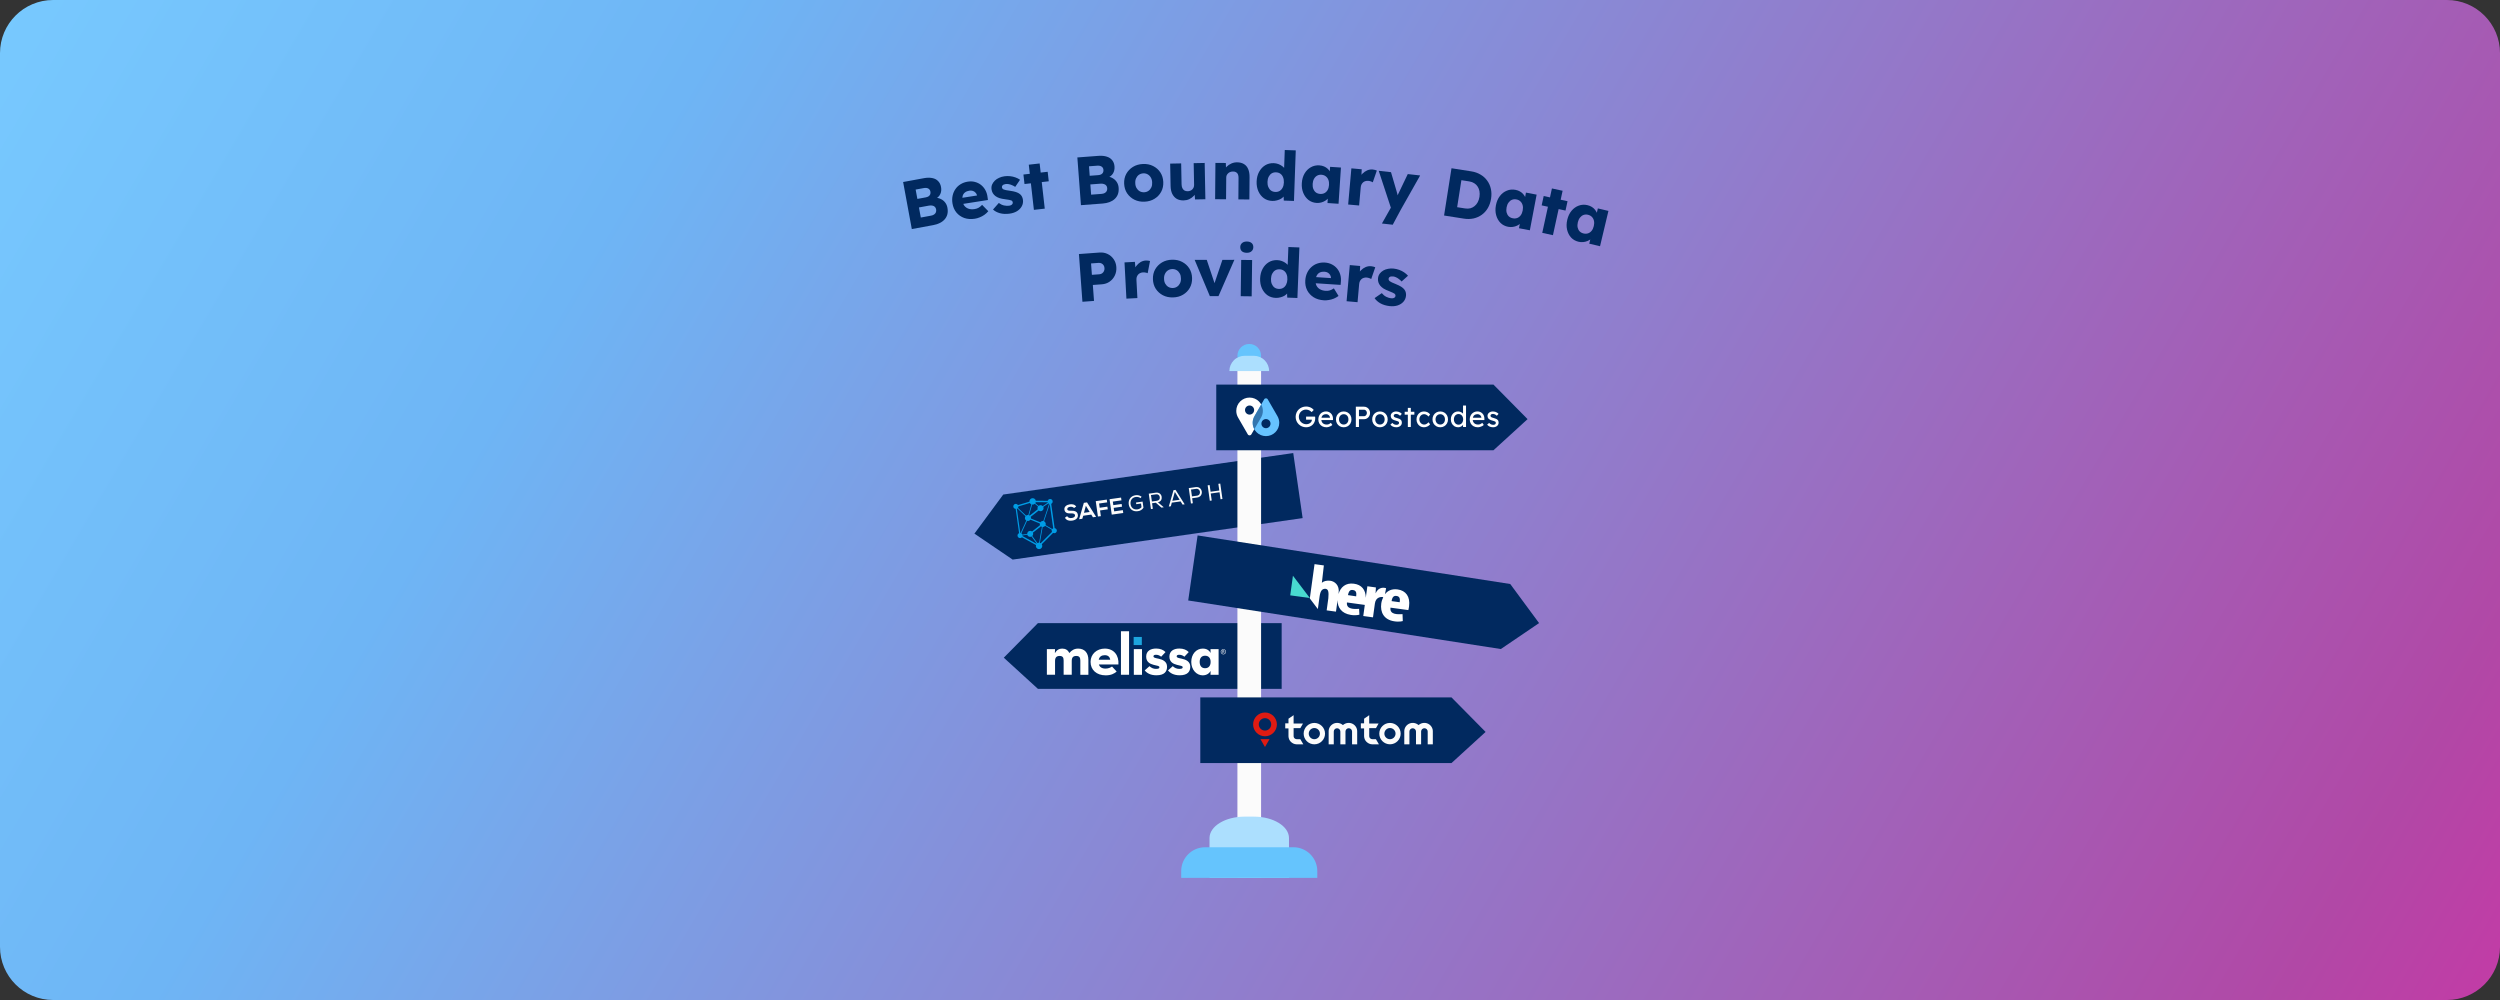 <?xml version="1.0" encoding="UTF-8"?>
<svg xmlns="http://www.w3.org/2000/svg" width="800" height="320" viewBox="0 0 800 320" fill="none">
  <rect x="0" y="0" width="800" height="320" fill="#333333" stroke="none"/>
  <g clip-path="url(#clip0_2578_125)">
    <path d="M17 320L783 320C792.389 320 800 312.389 800 303V17C800 7.611 792.389 0 783 0L17 0C7.611 0 0 7.611 0 17V303C0 312.389 7.611 320 17 320Z" fill="url(#paint0_linear_2578_125)"></path>
    <path fill-rule="evenodd" clip-rule="evenodd" d="M332.135 199.401H410.132V220.431H332.135L321.212 210.461L332.135 199.401Z" fill="#01295F"></path>
    <path fill-rule="evenodd" clip-rule="evenodd" d="M321.041 158.254L413.837 144.98L416.844 165.794L324.048 179.067L311.812 170.761L321.041 158.254Z" fill="#01295F"></path>
    <path fill-rule="evenodd" clip-rule="evenodd" d="M399.761 110.067C401.85 110.067 403.546 111.763 403.546 113.852C403.546 115.941 401.85 117.637 399.761 117.637C397.672 117.637 395.976 115.941 395.976 113.852C395.976 111.763 397.672 110.067 399.761 110.067Z" fill="#65C4FD"></path>
    <path fill-rule="evenodd" clip-rule="evenodd" d="M403.546 114.766H395.975V280.919H403.546V114.766Z" fill="#FBFBFB"></path>
    <path fill-rule="evenodd" clip-rule="evenodd" d="M406.117 118.733C406.117 117.438 405.603 116.197 404.687 115.282C403.772 114.367 402.53 113.852 401.236 113.852H398.283C396.988 113.852 395.747 114.366 394.832 115.282C393.917 116.197 393.402 117.439 393.402 118.733H406.117Z" fill="#ACDFFE"></path>
    <path fill-rule="evenodd" clip-rule="evenodd" d="M477.901 123.064H389.201V144.093H477.901L488.824 134.123L477.901 123.064Z" fill="#01295F"></path>
    <path fill-rule="evenodd" clip-rule="evenodd" d="M464.467 223.158H384.095V244.187H464.467L475.389 234.217L464.467 223.158Z" fill="#01295F"></path>
    <path fill-rule="evenodd" clip-rule="evenodd" d="M483.275 186.88L383.234 171.34L380.227 192.154L480.268 207.693L492.504 199.387L483.275 186.88Z" fill="#01295F"></path>
    <path fill-rule="evenodd" clip-rule="evenodd" d="M412.476 268.174C412.476 264.39 407.459 261.323 401.271 261.323H398.251C392.062 261.323 387.046 264.39 387.046 268.174V280.92H412.477V268.174H412.476Z" fill="#ACDFFE"></path>
    <path fill-rule="evenodd" clip-rule="evenodd" d="M413.899 271.121C418.116 271.121 421.534 274.539 421.534 278.756V280.919H377.985V278.756C377.985 274.539 381.403 271.121 385.62 271.121H413.899Z" fill="#65C4FD"></path>
    <path d="M417.974 136.729C417.504 136.729 417.065 136.644 416.657 136.474C416.249 136.304 415.89 136.068 415.581 135.764C415.272 135.461 415.032 135.107 414.862 134.702C414.692 134.297 414.607 133.859 414.607 133.389C414.607 132.925 414.692 132.492 414.862 132.09C415.032 131.688 415.27 131.337 415.576 131.037C415.882 130.737 416.239 130.504 416.647 130.337C417.055 130.17 417.494 130.086 417.964 130.086C418.292 130.086 418.612 130.132 418.924 130.225C419.236 130.318 419.519 130.448 419.773 130.615C420.026 130.782 420.234 130.974 420.394 131.19L419.745 131.867C419.559 131.688 419.369 131.539 419.175 131.422C418.98 131.305 418.781 131.215 418.577 131.153C418.373 131.091 418.169 131.06 417.965 131.06C417.631 131.06 417.323 131.119 417.042 131.236C416.76 131.354 416.513 131.517 416.3 131.728C416.087 131.938 415.921 132.184 415.804 132.465C415.686 132.747 415.628 133.054 415.628 133.388C415.628 133.71 415.69 134.014 415.813 134.302C415.937 134.59 416.108 134.842 416.328 135.058C416.547 135.275 416.801 135.445 417.089 135.568C417.377 135.692 417.681 135.753 418.003 135.753C418.244 135.753 418.473 135.718 418.689 135.646C418.905 135.575 419.097 135.474 419.264 135.345C419.431 135.216 419.561 135.065 419.654 134.895C419.747 134.725 419.793 134.544 419.793 134.352V134.166L419.932 134.296H417.947V133.304H420.822C420.834 133.372 420.844 133.439 420.85 133.503C420.856 133.568 420.861 133.63 420.864 133.688C420.867 133.747 420.869 133.804 420.869 133.86C420.869 134.287 420.795 134.675 420.646 135.024C420.497 135.373 420.292 135.675 420.029 135.928C419.766 136.182 419.46 136.378 419.111 136.517C418.762 136.656 418.383 136.726 417.975 136.726L417.974 136.729Z" fill="white"></path>
    <path d="M424.434 136.729C423.933 136.729 423.489 136.622 423.103 136.409C422.716 136.196 422.413 135.904 422.194 135.533C421.974 135.162 421.865 134.735 421.865 134.253C421.865 133.87 421.927 133.52 422.05 133.205C422.174 132.89 422.345 132.616 422.565 132.384C422.784 132.152 423.047 131.973 423.353 131.846C423.659 131.719 423.991 131.656 424.35 131.656C424.665 131.656 424.959 131.716 425.231 131.837C425.503 131.958 425.74 132.123 425.941 132.333C426.142 132.543 426.297 132.792 426.405 133.08C426.513 133.368 426.564 133.681 426.558 134.022L426.549 134.43H422.57L422.357 133.669H425.724L425.585 133.827V133.604C425.566 133.4 425.498 133.218 425.381 133.057C425.263 132.896 425.115 132.769 424.936 132.677C424.757 132.584 424.562 132.538 424.352 132.538C424.018 132.538 423.737 132.602 423.508 132.728C423.279 132.855 423.106 133.04 422.988 133.285C422.87 133.529 422.812 133.831 422.812 134.189C422.812 134.529 422.883 134.824 423.025 135.075C423.167 135.325 423.368 135.519 423.628 135.655C423.888 135.791 424.188 135.859 424.528 135.859C424.769 135.859 424.993 135.819 425.2 135.738C425.407 135.658 425.631 135.512 425.872 135.302L426.354 135.979C426.206 136.127 426.025 136.257 425.811 136.369C425.597 136.481 425.372 136.568 425.134 136.633C424.896 136.698 424.662 136.729 424.434 136.729Z" fill="white"></path>
    <path d="M429.993 136.729C429.517 136.729 429.092 136.619 428.718 136.4C428.344 136.181 428.049 135.881 427.832 135.5C427.616 135.12 427.507 134.685 427.507 134.197C427.507 133.709 427.615 133.274 427.832 132.894C428.048 132.514 428.344 132.214 428.718 131.994C429.092 131.775 429.517 131.665 429.993 131.665C430.463 131.665 430.885 131.775 431.259 131.994C431.633 132.214 431.928 132.513 432.145 132.894C432.361 133.274 432.47 133.709 432.47 134.197C432.47 134.685 432.362 135.12 432.145 135.5C431.929 135.88 431.633 136.18 431.259 136.4C430.885 136.619 430.463 136.729 429.993 136.729ZM429.993 135.857C430.284 135.857 430.543 135.784 430.772 135.639C431.001 135.494 431.18 135.296 431.31 135.045C431.44 134.794 431.502 134.512 431.496 134.196C431.502 133.875 431.44 133.588 431.31 133.338C431.18 133.088 431.001 132.891 430.772 132.749C430.543 132.607 430.283 132.536 429.993 132.536C429.703 132.536 429.441 132.609 429.209 132.754C428.977 132.899 428.796 133.097 428.666 133.348C428.536 133.598 428.474 133.881 428.48 134.197C428.474 134.512 428.536 134.795 428.666 135.046C428.796 135.296 428.977 135.494 429.209 135.64C429.441 135.785 429.702 135.858 429.993 135.858V135.857Z" fill="white"></path>
    <path d="M433.868 136.636V130.143H436.512C436.865 130.143 437.184 130.231 437.472 130.407C437.76 130.583 437.99 130.823 438.163 131.126C438.336 131.429 438.423 131.766 438.423 132.137C438.423 132.508 438.336 132.845 438.163 133.148C437.99 133.451 437.76 133.694 437.472 133.876C437.184 134.058 436.864 134.15 436.512 134.15H434.87V136.636H433.868ZM434.869 133.186H436.492C436.659 133.186 436.81 133.138 436.946 133.042C437.082 132.946 437.192 132.819 437.275 132.662C437.358 132.504 437.4 132.33 437.4 132.138C437.4 131.946 437.358 131.773 437.275 131.619C437.192 131.465 437.082 131.341 436.946 131.248C436.81 131.155 436.658 131.109 436.492 131.109H434.869V133.186Z" fill="white"></path>
    <path d="M441.585 136.729C441.109 136.729 440.684 136.619 440.31 136.4C439.936 136.181 439.641 135.881 439.424 135.5C439.208 135.12 439.099 134.685 439.099 134.197C439.099 133.709 439.207 133.274 439.424 132.894C439.64 132.514 439.936 132.214 440.31 131.994C440.684 131.775 441.109 131.665 441.585 131.665C442.055 131.665 442.477 131.775 442.851 131.994C443.225 132.214 443.52 132.513 443.737 132.894C443.953 133.274 444.062 133.709 444.062 134.197C444.062 134.685 443.954 135.12 443.737 135.5C443.521 135.88 443.225 136.18 442.851 136.4C442.477 136.619 442.055 136.729 441.585 136.729ZM441.585 135.857C441.876 135.857 442.135 135.784 442.364 135.639C442.593 135.494 442.772 135.296 442.902 135.045C443.032 134.794 443.094 134.512 443.088 134.196C443.094 133.875 443.032 133.588 442.902 133.338C442.772 133.088 442.593 132.891 442.364 132.749C442.135 132.607 441.875 132.536 441.585 132.536C441.295 132.536 441.033 132.609 440.801 132.754C440.569 132.899 440.388 133.097 440.258 133.348C440.128 133.598 440.066 133.881 440.072 134.197C440.066 134.512 440.128 134.795 440.258 135.046C440.388 135.296 440.569 135.494 440.801 135.64C441.033 135.785 441.294 135.858 441.585 135.858V135.857Z" fill="white"></path>
    <path d="M446.834 136.729C446.426 136.729 446.058 136.658 445.73 136.516C445.402 136.374 445.13 136.163 444.914 135.885L445.563 135.329C445.749 135.546 445.951 135.702 446.171 135.797C446.39 135.893 446.639 135.941 446.918 135.941C447.029 135.941 447.133 135.927 447.229 135.899C447.325 135.871 447.408 135.829 447.479 135.774C447.55 135.718 447.604 135.652 447.641 135.575C447.678 135.498 447.697 135.413 447.697 135.32C447.697 135.159 447.638 135.029 447.521 134.93C447.459 134.887 447.362 134.839 447.229 134.786C447.096 134.734 446.924 134.679 446.714 134.624C446.355 134.531 446.062 134.426 445.833 134.309C445.604 134.192 445.428 134.058 445.304 133.91C445.211 133.793 445.143 133.664 445.1 133.525C445.057 133.386 445.035 133.233 445.035 133.066C445.035 132.862 445.08 132.675 445.17 132.505C445.26 132.335 445.383 132.187 445.541 132.06C445.699 131.933 445.884 131.836 446.098 131.768C446.311 131.7 446.538 131.666 446.78 131.666C447.009 131.666 447.236 131.697 447.462 131.759C447.688 131.821 447.896 131.911 448.088 132.028C448.28 132.146 448.441 132.285 448.57 132.445L448.023 133.048C447.905 132.931 447.777 132.827 447.638 132.737C447.499 132.647 447.358 132.578 447.216 132.528C447.074 132.479 446.944 132.454 446.826 132.454C446.696 132.454 446.579 132.466 446.473 132.491C446.368 132.516 446.28 132.553 446.209 132.602C446.138 132.652 446.084 132.713 446.047 132.788C446.01 132.862 445.991 132.946 445.991 133.038C445.997 133.118 446.017 133.194 446.051 133.265C446.085 133.336 446.133 133.396 446.195 133.446C446.263 133.496 446.365 133.548 446.501 133.604C446.637 133.66 446.81 133.712 447.02 133.762C447.329 133.842 447.584 133.931 447.785 134.026C447.986 134.122 448.145 134.232 448.263 134.355C448.387 134.473 448.473 134.609 448.523 134.763C448.572 134.918 448.597 135.091 448.597 135.282C448.597 135.56 448.518 135.809 448.36 136.029C448.202 136.249 447.99 136.42 447.725 136.544C447.459 136.668 447.162 136.73 446.835 136.73L446.834 136.729Z" fill="white"></path>
    <path d="M449.495 132.694V131.766H452.593V132.694H449.495ZM450.507 136.636V130.523H451.462V136.636H450.507Z" fill="white"></path>
    <path d="M455.643 136.729C455.192 136.729 454.788 136.618 454.433 136.395C454.077 136.172 453.796 135.87 453.589 135.486C453.382 135.103 453.278 134.673 453.278 134.197C453.278 133.721 453.382 133.291 453.589 132.908C453.796 132.525 454.077 132.222 454.433 131.999C454.789 131.776 455.192 131.665 455.643 131.665C456.076 131.665 456.47 131.753 456.826 131.929C457.182 132.105 457.452 132.345 457.638 132.648L457.109 133.297C457.01 133.155 456.883 133.025 456.729 132.907C456.574 132.79 456.41 132.697 456.237 132.629C456.064 132.561 455.897 132.527 455.736 132.527C455.439 132.527 455.175 132.6 454.943 132.745C454.711 132.89 454.527 133.09 454.391 133.343C454.255 133.597 454.187 133.881 454.187 134.196C454.187 134.511 454.258 134.794 454.4 135.045C454.542 135.295 454.731 135.495 454.966 135.643C455.201 135.791 455.461 135.866 455.745 135.866C455.912 135.866 456.074 135.838 456.232 135.783C456.39 135.727 456.543 135.644 456.691 135.533C456.84 135.422 456.979 135.286 457.108 135.125L457.637 135.774C457.439 136.052 457.156 136.281 456.788 136.46C456.42 136.639 456.038 136.729 455.642 136.729H455.643Z" fill="white"></path>
    <path d="M460.882 136.729C460.406 136.729 459.981 136.619 459.607 136.4C459.233 136.181 458.938 135.881 458.721 135.5C458.505 135.12 458.396 134.685 458.396 134.197C458.396 133.709 458.504 133.274 458.721 132.894C458.937 132.514 459.233 132.214 459.607 131.994C459.981 131.775 460.406 131.665 460.882 131.665C461.352 131.665 461.774 131.775 462.148 131.994C462.522 132.214 462.817 132.513 463.034 132.894C463.25 133.274 463.359 133.709 463.359 134.197C463.359 134.685 463.251 135.12 463.034 135.5C462.818 135.88 462.522 136.18 462.148 136.4C461.774 136.619 461.352 136.729 460.882 136.729ZM460.882 135.857C461.173 135.857 461.432 135.784 461.661 135.639C461.89 135.494 462.069 135.296 462.199 135.045C462.329 134.794 462.391 134.512 462.385 134.196C462.391 133.875 462.329 133.588 462.199 133.338C462.069 133.088 461.89 132.891 461.661 132.749C461.432 132.607 461.172 132.536 460.882 132.536C460.592 132.536 460.33 132.609 460.098 132.754C459.866 132.899 459.685 133.097 459.555 133.348C459.425 133.598 459.363 133.881 459.369 134.197C459.363 134.512 459.425 134.795 459.555 135.046C459.685 135.296 459.866 135.494 460.098 135.64C460.33 135.785 460.591 135.858 460.882 135.858V135.857Z" fill="white"></path>
    <path d="M466.596 136.729C466.151 136.729 465.753 136.619 465.404 136.4C465.055 136.181 464.778 135.881 464.574 135.5C464.37 135.12 464.268 134.685 464.268 134.197C464.268 133.709 464.368 133.274 464.569 132.894C464.77 132.514 465.044 132.214 465.39 131.994C465.736 131.775 466.129 131.665 466.568 131.665C466.809 131.665 467.043 131.704 467.268 131.781C467.494 131.858 467.696 131.963 467.876 132.096C468.055 132.229 468.196 132.374 468.298 132.532C468.4 132.69 468.451 132.849 468.451 133.01L468.173 133.029V129.773H469.128V136.637H468.173V135.478H468.358C468.358 135.626 468.308 135.773 468.21 135.919C468.111 136.064 467.98 136.199 467.816 136.322C467.652 136.446 467.463 136.545 467.25 136.619C467.037 136.693 466.819 136.729 466.596 136.729ZM466.726 135.903C467.017 135.903 467.273 135.829 467.496 135.68C467.719 135.531 467.893 135.329 468.02 135.072C468.147 134.815 468.21 134.523 468.21 134.195C468.21 133.867 468.147 133.575 468.02 133.318C467.893 133.061 467.719 132.859 467.496 132.71C467.273 132.561 467.017 132.487 466.726 132.487C466.435 132.487 466.179 132.561 465.956 132.71C465.733 132.858 465.558 133.061 465.432 133.318C465.305 133.575 465.242 133.867 465.242 134.195C465.242 134.523 465.305 134.815 465.432 135.072C465.559 135.329 465.733 135.531 465.956 135.68C466.179 135.828 466.435 135.903 466.726 135.903Z" fill="white"></path>
    <path d="M472.885 136.729C472.384 136.729 471.94 136.622 471.554 136.409C471.167 136.196 470.864 135.904 470.645 135.533C470.425 135.162 470.316 134.735 470.316 134.253C470.316 133.87 470.378 133.52 470.501 133.205C470.625 132.89 470.796 132.616 471.016 132.384C471.235 132.152 471.498 131.973 471.804 131.846C472.11 131.719 472.442 131.656 472.801 131.656C473.116 131.656 473.41 131.716 473.682 131.837C473.954 131.958 474.191 132.123 474.392 132.333C474.593 132.543 474.748 132.792 474.856 133.08C474.964 133.368 475.015 133.681 475.009 134.022L475 134.43H471.021L470.808 133.669H474.175L474.036 133.827V133.604C474.017 133.4 473.949 133.218 473.832 133.057C473.714 132.896 473.566 132.769 473.387 132.677C473.208 132.584 473.013 132.538 472.803 132.538C472.469 132.538 472.188 132.602 471.959 132.728C471.73 132.855 471.557 133.04 471.439 133.285C471.321 133.529 471.263 133.831 471.263 134.189C471.263 134.529 471.334 134.824 471.476 135.075C471.618 135.325 471.819 135.519 472.079 135.655C472.339 135.791 472.639 135.859 472.979 135.859C473.22 135.859 473.444 135.819 473.651 135.738C473.858 135.658 474.082 135.512 474.323 135.302L474.805 135.979C474.657 136.127 474.476 136.257 474.262 136.369C474.048 136.481 473.823 136.568 473.585 136.633C473.347 136.698 473.113 136.729 472.885 136.729Z" fill="white"></path>
    <path d="M477.799 136.729C477.391 136.729 477.023 136.658 476.695 136.516C476.367 136.374 476.095 136.163 475.879 135.885L476.528 135.329C476.714 135.546 476.916 135.702 477.136 135.797C477.355 135.893 477.604 135.941 477.883 135.941C477.994 135.941 478.098 135.927 478.194 135.899C478.29 135.871 478.373 135.829 478.444 135.774C478.515 135.718 478.569 135.652 478.606 135.575C478.643 135.498 478.662 135.413 478.662 135.32C478.662 135.159 478.603 135.029 478.486 134.93C478.424 134.887 478.327 134.839 478.194 134.786C478.061 134.734 477.889 134.679 477.679 134.624C477.32 134.531 477.027 134.426 476.798 134.309C476.569 134.192 476.393 134.058 476.269 133.91C476.176 133.793 476.108 133.664 476.065 133.525C476.022 133.386 476 133.233 476 133.066C476 132.862 476.045 132.675 476.135 132.505C476.225 132.335 476.348 132.187 476.506 132.06C476.664 131.933 476.849 131.836 477.063 131.768C477.276 131.7 477.503 131.666 477.745 131.666C477.974 131.666 478.201 131.697 478.427 131.759C478.653 131.821 478.861 131.911 479.053 132.028C479.245 132.146 479.406 132.285 479.535 132.445L478.988 133.048C478.87 132.931 478.742 132.827 478.603 132.737C478.464 132.647 478.323 132.578 478.181 132.528C478.039 132.479 477.909 132.454 477.791 132.454C477.661 132.454 477.544 132.466 477.438 132.491C477.333 132.516 477.245 132.553 477.174 132.602C477.103 132.652 477.049 132.713 477.012 132.788C476.975 132.862 476.956 132.946 476.956 133.038C476.962 133.118 476.982 133.194 477.016 133.265C477.05 133.336 477.098 133.396 477.16 133.446C477.228 133.496 477.33 133.548 477.466 133.604C477.602 133.66 477.775 133.712 477.985 133.762C478.294 133.842 478.549 133.931 478.75 134.026C478.951 134.122 479.11 134.232 479.228 134.355C479.352 134.473 479.438 134.609 479.488 134.763C479.537 134.918 479.562 135.091 479.562 135.282C479.562 135.56 479.483 135.809 479.325 136.029C479.167 136.249 478.955 136.42 478.69 136.544C478.424 136.668 478.127 136.73 477.8 136.73L477.799 136.729Z" fill="white"></path>
    <path d="M399.862 127.222C397.513 127.222 395.608 129.126 395.608 131.476C395.608 132.246 395.814 132.962 396.167 133.584L399.293 138.997C399.42 139.216 399.641 139.325 399.862 139.325C400.083 139.325 400.305 139.216 400.431 138.997L403.557 133.584C403.91 132.962 404.116 132.245 404.116 131.476C404.116 129.127 402.212 127.222 399.862 127.222ZM399.863 132.679C399.056 132.679 398.402 132.025 398.402 131.218C398.402 130.411 399.056 129.757 399.863 129.757C400.67 129.757 401.324 130.411 401.324 131.218C401.324 132.025 400.67 132.679 399.863 132.679Z" fill="white"></path>
    <path d="M408.803 133.196C408.798 133.191 405.677 127.783 405.677 127.783C405.55 127.564 405.329 127.455 405.108 127.455C404.887 127.455 404.665 127.564 404.539 127.783C404.539 127.783 401.419 133.191 401.413 133.196C401.06 133.818 400.854 134.535 400.854 135.304C400.854 137.653 402.758 139.558 405.108 139.558C407.458 139.558 409.362 137.654 409.362 135.304C409.362 134.534 409.156 133.818 408.803 133.196ZM405.108 137.023C404.301 137.023 403.647 136.369 403.647 135.562C403.647 134.755 404.301 134.101 405.108 134.101C405.915 134.101 406.569 134.755 406.569 135.562C406.569 136.369 405.915 137.023 405.108 137.023Z" fill="#66C3FF"></path>
    <path d="M404.116 131.476C404.116 130.733 403.925 130.035 403.59 129.427C402.671 131.019 401.416 133.193 401.413 133.196C401.06 133.818 400.854 134.535 400.854 135.304C400.854 136.047 401.045 136.746 401.38 137.354L403.557 133.584C403.91 132.962 404.116 132.245 404.116 131.476Z" fill="#3376AF"></path>
    <path d="M456.865 238.179H458.502V234.018C458.502 233.769 458.471 233.522 458.407 233.281C458.053 232.07 456.913 231.261 455.653 231.326C455.047 231.357 454.467 231.585 454.002 231.976L453.937 232.029L453.872 231.976C453.407 231.585 452.828 231.357 452.221 231.326C450.961 231.261 449.821 232.07 449.467 233.281C449.403 233.521 449.371 233.769 449.372 234.018V238.177H451.013V234.093C451.013 233.511 451.485 233.04 452.066 233.04C452.647 233.04 453.119 233.512 453.119 234.093V238.177H454.756V234.079C454.758 233.497 455.232 233.027 455.814 233.03C456.396 233.032 456.866 233.506 456.863 234.088V238.179H456.865ZM444.782 236.546C443.794 236.543 442.996 235.74 442.998 234.752C443.001 233.764 443.804 232.966 444.792 232.968C445.778 232.971 446.576 233.771 446.576 234.757C446.574 235.746 445.771 236.547 444.782 236.546ZM444.782 231.336C442.893 231.342 441.366 232.878 441.371 234.767C441.377 236.656 442.913 238.183 444.802 238.178C446.687 238.172 448.213 236.643 448.213 234.757C448.208 232.866 446.673 231.335 444.782 231.336ZM439.131 238.181H441.253L440.303 236.547H439.185C438.657 236.547 438.198 236.166 438.164 235.696C438.164 235.635 438.155 235.56 438.15 235.476V233.007H440.305L441.147 231.53H438.147V228.855L436.508 229.987V231.457H435.475V233.091H436.51V235.579C436.566 236.663 437.101 237.461 438.1 237.951C438.392 238.088 438.709 238.165 439.031 238.177H439.123L439.132 238.18L439.131 238.181ZM432.664 238.181H434.299V234.018C434.299 233.769 434.268 233.522 434.204 233.281C433.85 232.07 432.71 231.261 431.45 231.326C430.844 231.357 430.264 231.586 429.799 231.976L429.734 232.029L429.669 231.976C429.204 231.585 428.625 231.357 428.018 231.326C426.758 231.261 425.618 232.07 425.264 233.281C425.2 233.521 425.168 233.769 425.169 234.018V238.177H426.806V234.093C426.806 233.511 427.278 233.04 427.859 233.04C428.44 233.04 428.912 233.512 428.912 234.093V238.177H430.551V234.079C430.553 233.497 431.027 233.027 431.609 233.03C432.191 233.033 432.661 233.506 432.658 234.088V238.172L432.661 238.181H432.664ZM420.581 236.547C419.593 236.544 418.795 235.741 418.797 234.753C418.8 233.765 419.603 232.967 420.591 232.969C421.577 232.972 422.375 233.772 422.375 234.758C422.373 235.747 421.57 236.548 420.581 236.547ZM420.581 231.338C418.692 231.344 417.165 232.88 417.17 234.769C417.176 236.658 418.712 238.185 420.601 238.18C422.486 238.174 424.012 236.645 424.012 234.759C424.007 232.868 422.472 231.337 420.581 231.338ZM414.934 238.181H417.056L416.106 236.547H414.988C414.46 236.547 414.001 236.166 413.967 235.696C413.967 235.635 413.958 235.56 413.955 235.476V233.007H416.11L416.952 231.53H413.952V228.855L412.313 229.987V231.457H411.278V233.091H412.313V235.579C412.369 236.663 412.904 237.461 413.903 237.951C414.195 238.088 414.512 238.165 414.834 238.177H414.934V238.18V238.181Z" fill="#FBFBFB"></path>
    <path d="M404.793 239.041L406.255 236.515H403.331L404.793 239.041ZM404.793 233.787C403.695 233.784 402.808 232.892 402.81 231.794C402.813 230.696 403.705 229.809 404.803 229.811C405.899 229.814 406.786 230.703 406.786 231.799C406.783 232.898 405.892 233.787 404.793 233.787ZM404.793 228.001C402.692 228.007 400.994 229.714 401 231.815C401.006 233.916 402.713 235.614 404.814 235.608C406.911 235.602 408.607 233.901 408.607 231.804C408.602 229.701 406.896 228 404.793 228.001Z" fill="#DF1B12"></path>
    <path fill-rule="evenodd" clip-rule="evenodd" d="M330.304 159.427C330.838 159.351 331.352 159.694 331.453 160.225L335.265 160.257C335.386 159.825 335.843 159.579 336.274 159.699C336.705 159.82 336.952 160.278 336.831 160.711C336.761 160.954 336.605 161.131 336.387 161.24L337.484 169C337.933 169.065 338.252 169.488 338.182 169.913C338.117 170.364 337.695 170.683 337.271 170.612C337.166 170.601 337.082 170.561 337 170.521L333.368 174.148C333.669 174.625 333.527 175.268 333.051 175.568C332.575 175.869 331.934 175.726 331.633 175.249C331.471 175.013 331.428 174.708 331.515 174.41L327.021 171.931C326.705 172.261 326.19 172.282 325.86 171.966C325.531 171.649 325.509 171.133 325.825 170.803C325.917 170.712 326.01 170.648 326.109 170.608L325.013 162.848C324.512 162.789 324.197 162.392 324.262 161.942C324.328 161.491 324.724 161.176 325.174 161.242C325.413 161.286 325.612 161.414 325.746 161.628L329.426 160.538C329.376 159.999 329.771 159.503 330.305 159.428L330.304 159.427ZM328.74 171.091L327.195 171.336C327.202 171.386 327.187 171.466 327.17 171.521L331.664 174C331.686 173.971 331.707 173.942 331.733 173.939L330.093 171.679C329.636 171.925 329.041 171.75 328.795 171.292C328.788 171.241 328.777 171.165 328.74 171.091ZM326.593 170.564L328.412 166.571C327.959 166.297 327.847 165.69 328.119 165.237C328.116 165.211 328.141 165.207 328.138 165.182L325.558 162.693C325.511 162.726 325.463 162.758 325.391 162.794L326.483 170.528C326.537 170.547 326.564 170.543 326.593 170.564ZM328.66 166.666L326.841 170.66C326.986 170.768 327.11 170.908 327.159 171.082L328.704 170.838C328.709 170.318 329.112 169.872 329.656 169.873C329.888 169.867 330.08 169.943 330.254 170.075L332.817 168.052C332.742 167.881 332.716 167.703 332.742 167.517L329.719 166.284C329.486 166.654 329.065 166.792 328.659 166.667L328.66 166.666ZM330.328 171.516L331.969 173.776C332.136 173.675 332.339 173.646 332.52 173.647L333.411 168.59C333.302 168.554 333.194 168.517 333.103 168.426L330.54 170.448C330.696 170.815 330.601 171.243 330.328 171.516ZM333.651 168.633L332.763 173.714C332.846 173.754 332.926 173.769 333.013 173.835L336.644 170.208C336.51 169.994 336.5 169.736 336.573 169.517L334.428 168.263C334.253 168.496 333.963 168.641 333.651 168.633ZM334.576 168.036L336.722 169.29C336.813 169.199 336.903 169.109 337.026 169.065L335.93 161.305L335.904 161.309L334.091 166.807C334.562 167.026 334.769 167.567 334.576 168.036ZM333.875 166.733L335.689 161.235C335.606 161.196 335.548 161.151 335.486 161.082L333.855 162.195C334.08 162.683 333.901 163.252 333.415 163.477C333.078 163.654 332.682 163.607 332.389 163.363L329.826 165.385C329.902 165.556 329.927 165.735 329.901 165.92L332.925 167.153C333.135 166.812 333.502 166.657 333.875 166.733ZM333.667 161.962L335.297 160.849C335.264 160.803 335.261 160.777 335.254 160.726L331.442 160.694C331.405 160.803 331.368 160.913 331.306 161.024L332.336 161.891L332.383 161.858C332.778 161.543 333.355 161.591 333.667 161.962ZM332.154 162.072L331.125 161.205C330.897 161.42 330.573 161.517 330.279 161.454L329.31 164.86C329.394 164.9 329.451 164.944 329.51 164.988L332.073 162.965C331.958 162.696 331.987 162.354 332.154 162.071L332.154 162.072ZM329.071 164.817L330.04 161.411C329.819 161.313 329.667 161.153 329.536 160.963L325.883 162.05C325.904 162.203 325.849 162.366 325.741 162.511L328.345 164.998C328.556 164.839 328.806 164.777 329.071 164.817Z" fill="#009DE6"></path>
    <path fill-rule="evenodd" clip-rule="evenodd" d="M344.381 162.084C343.892 161.374 343.077 161.283 342.315 161.39C341.401 161.519 340.472 162.092 340.612 163.084C340.77 164.204 341.72 164.328 342.751 164.287C343.422 164.27 343.929 164.38 343.997 164.863C344.073 165.398 343.543 165.679 342.959 165.762C342.375 165.845 341.758 165.698 341.476 165.168L340.772 165.682C341.279 166.518 342.087 166.742 343.078 166.602C344.17 166.447 345.066 165.828 344.911 164.734C344.746 163.563 343.741 163.42 342.708 163.436C342.113 163.442 341.591 163.412 341.53 162.98C341.476 162.598 341.766 162.272 342.452 162.175C342.986 162.099 343.482 162.315 343.7 162.569L344.382 162.084L344.381 162.084ZM349.737 165.531L350.753 165.387L347.847 160.763L346.831 160.907L345.319 166.155L346.335 166.011L346.637 165.034L349.202 164.672L349.737 165.531ZM348.695 163.836L346.867 164.094L347.483 161.853L348.695 163.836ZM352.277 165.172L352.018 163.34L354.482 162.992L354.36 162.127L351.896 162.475L351.705 161.126L354.296 160.76L354.17 159.87L350.64 160.369L351.334 165.279L352.277 165.172ZM359.309 163.244L356.541 163.635L356.383 162.515L359.049 162.139L358.927 161.273L356.261 161.65L356.099 160.505L358.866 160.114L358.741 159.224L355.058 159.744L355.755 164.68L359.438 164.16L359.309 163.244ZM365.306 158.946C364.756 158.531 364.085 158.366 363.399 158.463C361.799 158.689 360.993 159.945 361.201 161.421C361.388 162.744 362.37 163.825 364.121 163.577C364.862 163.499 365.504 163.096 365.907 162.469L365.63 160.51L363.522 160.808L363.598 161.343L365.122 161.127L365.287 162.298C364.952 162.682 364.521 162.925 364.013 162.997C362.668 163.187 361.928 162.357 361.784 161.339C361.63 160.245 362.182 159.208 363.453 159.028C363.985 158.953 364.548 159.082 364.982 159.409L365.306 158.948L365.306 158.946ZM371.653 162.435L372.414 162.327L370.53 160.725C371.536 160.505 371.841 159.736 371.737 158.997C371.622 158.183 370.955 157.499 369.837 157.657L367.603 157.972L368.3 162.908L368.91 162.822L368.658 161.041L369.851 160.872L371.653 162.435ZM370.205 160.252L368.605 160.478L368.314 158.417L369.939 158.188C370.494 158.083 371.038 158.447 371.117 159.007L371.128 159.083C371.21 159.668 370.942 160.148 370.205 160.252ZM375.526 156.853L374.014 162.101L374.674 162.008L374.977 160.849L377.796 160.451L378.432 161.477L379.092 161.384L376.185 156.76L375.525 156.853L375.526 156.853ZM377.488 159.924L375.151 160.254L375.942 157.417L377.488 159.924ZM381.486 159.437L383.111 159.207C385.37 158.888 384.9 155.555 382.64 155.874L380.405 156.19L381.102 161.126L381.712 161.04L381.486 159.437ZM383.053 158.619L381.428 158.848L381.119 156.66L382.744 156.43C384.191 156.226 384.501 158.414 383.053 158.619ZM390.571 159.762L391.181 159.676L390.483 154.74L389.873 154.826L390.175 156.963L387.382 157.358L387.08 155.221L386.446 155.31L387.143 160.246L387.753 160.16L387.436 157.922L390.256 157.523L390.572 159.762L390.571 159.762Z" fill="#FBFBFB"></path>
    <path d="M335 207.719H337.615L337.559 208.999C338.142 208.002 338.913 207.55 339.892 207.55C340.964 207.55 341.716 208.002 342.206 208.961C342.883 208.114 343.786 207.55 345.009 207.55C347.078 207.55 348.282 208.923 348.282 211.181V215.941H345.705V211.388C345.705 210.429 345.404 209.902 344.407 209.902C343.391 209.902 342.958 210.41 342.958 211.52V215.922H340.362V211.388C340.362 210.429 340.08 209.902 339.083 209.902C338.085 209.902 337.615 210.41 337.615 211.52V215.922H335V207.719Z" fill="white"></path>
    <path d="M353.776 213.947C354.717 213.947 355.432 213.589 355.846 213.288L357.332 214.887C356.542 215.583 355.526 216.11 353.814 216.11C350.879 216.11 348.979 214.342 348.979 211.802C348.979 209.319 350.973 207.55 353.531 207.55C356.485 207.55 358.103 209.751 357.896 212.63H351.65C351.895 213.458 352.591 213.947 353.776 213.947ZM355.262 211.106C355.149 210.203 354.566 209.657 353.531 209.657C352.515 209.657 351.801 210.128 351.594 211.106H355.262Z" fill="white"></path>
    <path d="M358.704 202H361.3V215.922H358.704V202Z" fill="white"></path>
    <path d="M362.824 207.719H365.439V215.941H362.824V207.719Z" fill="white"></path>
    <path d="M366.306 214.53L367.83 213.175C368.394 213.721 369.109 214.041 369.88 214.041C370.727 214.041 371.009 213.89 371.009 213.533C371.009 213.081 370.482 213.081 369.147 212.743C368.018 212.46 366.776 211.84 366.776 210.128C366.776 208.284 368.206 207.531 369.974 207.531C371.329 207.531 372.288 207.983 372.966 208.66L371.573 210.146C371.178 209.827 370.614 209.525 369.993 209.525C369.391 209.525 369.109 209.676 369.109 210.015C369.109 210.485 369.636 210.541 370.746 210.786C371.95 211.049 373.455 211.614 373.455 213.345C373.455 214.85 372.665 216.091 370.068 216.091C368.131 216.091 367.021 215.395 366.306 214.53Z" fill="white"></path>
    <path d="M373.757 214.53L375.281 213.175C375.845 213.721 376.56 214.041 377.331 214.041C378.178 214.041 378.46 213.89 378.46 213.533C378.46 213.081 377.933 213.081 376.598 212.743C375.469 212.46 374.208 211.84 374.208 210.128C374.208 208.284 375.638 207.531 377.407 207.531C378.761 207.531 379.721 207.983 380.398 208.66L379.006 210.146C378.611 209.827 378.046 209.525 377.426 209.525C376.823 209.525 376.541 209.676 376.541 210.015C376.541 210.485 377.068 210.541 378.178 210.786C379.382 211.049 380.887 211.614 380.887 213.345C380.887 214.85 380.097 216.091 377.501 216.091C375.601 216.091 374.472 215.395 373.757 214.53Z" fill="white"></path>
    <path d="M381.206 211.802C381.206 209.319 382.805 207.55 384.875 207.55C386.116 207.55 386.925 208.077 387.396 208.961L387.358 207.719H389.954V215.941H387.358L387.396 214.68C386.963 215.508 386.098 216.11 384.837 216.11C382.88 216.091 381.206 214.323 381.206 211.802ZM387.396 211.802C387.396 210.579 386.756 209.827 385.627 209.827C384.517 209.827 383.896 210.579 383.896 211.802C383.896 213.062 384.517 213.834 385.627 213.834C386.756 213.834 387.396 213.062 387.396 211.802Z" fill="white"></path>
    <path d="M365.384 203.825H362.769V206.421H365.384V203.825Z" fill="#1DA5DE"></path>
    <path d="M391.479 207.738C391.611 207.738 391.761 207.776 391.893 207.851C392.025 207.926 392.138 208.02 392.194 208.152C392.269 208.284 392.307 208.416 392.307 208.566C392.307 208.717 392.269 208.848 392.194 208.98C392.119 209.112 392.025 209.206 391.893 209.281C391.761 209.356 391.63 209.394 391.479 209.394C391.329 209.394 391.197 209.356 391.065 209.281C390.934 209.206 390.84 209.112 390.764 208.98C390.689 208.848 390.651 208.717 390.651 208.566C390.651 208.416 390.689 208.284 390.764 208.152C390.84 208.02 390.934 207.926 391.084 207.851C391.197 207.757 391.347 207.738 391.479 207.738ZM391.479 207.87C391.366 207.87 391.253 207.908 391.141 207.964C391.028 208.02 390.952 208.115 390.877 208.227C390.821 208.34 390.783 208.453 390.783 208.566C390.783 208.679 390.821 208.792 390.877 208.905C390.934 209.018 391.028 209.093 391.141 209.168C391.253 209.225 391.366 209.262 391.479 209.262C391.592 209.262 391.705 209.225 391.818 209.168C391.931 209.112 392.006 209.018 392.081 208.905C392.138 208.792 392.175 208.679 392.175 208.566C392.175 208.453 392.138 208.322 392.081 208.227C392.025 208.115 391.931 208.039 391.818 207.964C391.705 207.889 391.592 207.87 391.479 207.87ZM391.122 209.018V208.115H391.423C391.536 208.115 391.611 208.115 391.648 208.133C391.686 208.152 391.724 208.171 391.761 208.227C391.78 208.265 391.799 208.303 391.799 208.359C391.799 208.416 391.78 208.472 391.724 208.528C391.686 208.585 391.611 208.604 391.536 208.604C391.573 208.623 391.592 208.641 391.611 208.66C391.648 208.698 391.686 208.754 391.743 208.829L391.855 208.999H391.686L391.611 208.867C391.554 208.754 391.498 208.679 391.46 208.66C391.442 208.641 391.385 208.623 391.347 208.623H391.253V208.999H391.122V209.018ZM391.253 208.51H391.423C391.498 208.51 391.554 208.491 391.592 208.472C391.63 208.453 391.63 208.416 391.63 208.378C391.63 208.359 391.63 208.322 391.611 208.303C391.592 208.284 391.573 208.265 391.554 208.265C391.536 208.246 391.479 208.246 391.404 208.246H391.235V208.51H391.253Z" fill="white"></path>
    <path d="M419.158 191.376L412.875 190.511L413.74 184.228L419.158 191.376Z" fill="#48DAD0"></path>
    <path d="M431.348 190.436C431.648 188.958 432.172 188.674 432.961 188.815C433.977 188.955 434.134 189.688 433.977 190.831L431.348 190.436ZM446.896 190.702C447.911 190.842 448.069 191.575 447.911 192.718L445.309 192.359C445.538 190.936 446.071 190.589 446.896 190.702ZM448.809 196.527C447.215 196.599 444.643 196.729 444.957 194.445L450.669 195.231C450.802 194.732 450.864 194.288 450.899 194.034C451.327 190.925 449.849 188.975 447.247 188.617C445.407 188.363 444.06 188.986 443.187 190.159L443.549 188.237C443.122 188.049 441.145 187.615 440.187 189.875L440.286 187.981L437.557 187.606L437.05 191.286C437.047 188.731 435.689 187.089 433.241 186.785C430.639 186.426 428.952 187.875 428.32 190.116L428.364 189.799C428.722 187.197 427.013 185.991 425.644 185.835C424.629 185.695 423.461 185.955 422.993 186.537L423.635 180.935L420.652 180.524L419.14 191.503L421.712 194.897L422.263 190.899C422.543 188.868 423.192 188.375 424.189 188.416C425.078 188.538 425.245 189.434 425.065 191.446L424.532 195.317L427.515 195.728L428.022 192.047C427.988 194.403 429.311 196.299 432.222 196.765C433.863 197.055 435.012 196.696 435.012 196.696L434.912 194.839C433.318 194.911 430.746 195.042 431.024 192.784L436.736 193.571L436.246 197.125L439.356 197.553L439.968 193.111C440.248 191.08 441.887 190.918 442.639 191.086C442.362 191.695 442.102 192.402 442.006 193.101C441.613 195.956 442.875 198.297 446.103 198.806C447.744 199.097 448.893 198.737 448.893 198.737L448.809 196.527Z" fill="white"></path>
    <path d="M505.112 77.356C504.161 77.129 503.369 76.679 502.735 76.003C502.119 75.317 501.696 74.481 501.465 73.497C501.238 72.499 501.258 71.439 501.525 70.318C501.798 69.169 502.259 68.207 502.909 67.432C503.558 66.657 504.325 66.112 505.209 65.798C506.097 65.469 507.03 65.422 508.009 65.654C508.548 65.783 509.019 65.977 509.422 66.238C509.839 66.502 510.183 66.817 510.456 67.181C510.733 67.532 510.948 67.921 511.101 68.347C511.258 68.759 511.344 69.184 511.36 69.623L510.678 69.37L511.316 66.689L514.7 67.494L512.01 78.795L508.563 77.975L509.211 75.25L509.982 75.411C509.774 75.782 509.5 76.114 509.16 76.408C508.821 76.702 508.434 76.939 508.001 77.121C507.568 77.303 507.106 77.418 506.615 77.466C506.124 77.514 505.623 77.477 505.112 77.356ZM506.732 74.706C507.257 74.83 507.74 74.818 508.18 74.668C508.621 74.518 509 74.248 509.317 73.859C509.638 73.456 509.871 72.949 510.016 72.339C510.161 71.729 510.18 71.178 510.072 70.688C509.967 70.183 509.752 69.765 509.426 69.432C509.104 69.086 508.68 68.85 508.155 68.725C507.644 68.604 507.167 68.625 506.723 68.789C506.297 68.943 505.923 69.221 505.603 69.624C505.285 70.013 505.054 70.513 504.909 71.123C504.763 71.733 504.743 72.291 504.848 72.795C504.956 73.286 505.166 73.696 505.477 74.025C505.803 74.357 506.221 74.584 506.732 74.706Z" fill="#01295F"></path>
    <path d="M493.521 74.516L496.615 60.301L500.036 61.045L496.941 75.26L493.521 74.516ZM493.331 65.72L493.983 62.728L501.614 64.389L500.962 67.382L493.331 65.72Z" fill="#01295F"></path>
    <path d="M482.597 72.572C481.637 72.39 480.825 71.975 480.161 71.33C479.514 70.672 479.053 69.857 478.777 68.885C478.505 67.897 478.476 66.838 478.691 65.706C478.912 64.545 479.328 63.563 479.941 62.759C480.554 61.955 481.295 61.376 482.164 61.022C483.036 60.653 483.966 60.562 484.955 60.75C485.499 60.854 485.979 61.027 486.393 61.269C486.822 61.513 487.181 61.812 487.47 62.164C487.762 62.501 487.994 62.879 488.167 63.298C488.343 63.703 488.448 64.124 488.484 64.561L487.791 64.34L488.306 61.632L491.723 62.282L489.554 73.694L486.072 73.032L486.595 70.281L487.373 70.407C487.182 70.786 486.924 71.13 486.598 71.439C486.272 71.749 485.897 72.004 485.472 72.206C485.048 72.407 484.592 72.543 484.103 72.613C483.615 72.684 483.113 72.67 482.597 72.572ZM484.094 69.85C484.624 69.951 485.106 69.916 485.539 69.746C485.972 69.576 486.338 69.29 486.638 68.886C486.94 68.469 487.149 67.952 487.266 67.336C487.384 66.72 487.377 66.169 487.246 65.684C487.118 65.185 486.884 64.776 486.544 64.459C486.206 64.128 485.772 63.912 485.242 63.811C484.726 63.713 484.25 63.756 483.814 63.941C483.395 64.113 483.035 64.409 482.733 64.826C482.434 65.23 482.225 65.739 482.108 66.355C481.991 66.972 481.997 67.529 482.124 68.029C482.255 68.514 482.483 68.913 482.81 69.228C483.15 69.545 483.578 69.752 484.094 69.85Z" fill="#01295F"></path>
    <path d="M462.104 68.967L464.478 53.839L470.81 54.832C471.92 55.006 472.906 55.353 473.77 55.872C474.635 56.377 475.346 57.02 475.903 57.801C476.474 58.585 476.867 59.466 477.082 60.445C477.298 61.423 477.319 62.467 477.145 63.577C476.971 64.686 476.63 65.681 476.123 66.561C475.618 67.426 474.974 68.145 474.19 68.716C473.424 69.274 472.55 69.669 471.569 69.899C470.59 70.114 469.546 70.135 468.437 69.961L462.104 68.967ZM466.172 67.037L465.79 66.224L468.837 66.702C469.443 66.797 469.999 66.781 470.506 66.654C471.015 66.512 471.465 66.28 471.855 65.958C472.26 65.637 472.597 65.225 472.868 64.722C473.139 64.218 473.326 63.642 473.427 62.993C473.529 62.345 473.528 61.74 473.424 61.177C473.321 60.615 473.125 60.119 472.838 59.69C472.566 59.264 472.208 58.912 471.764 58.636C471.322 58.345 470.799 58.152 470.194 58.057L467.082 57.569L467.752 56.965L466.172 67.037Z" fill="#01295F"></path>
    <path d="M442.219 71.525L445.546 65.625L445.389 67.412L441.186 54.657L445.12 55.098L446.904 61.176C447.001 61.481 447.09 61.806 447.168 62.153C447.247 62.499 447.298 62.828 447.322 63.138L446.812 63.367C446.923 63.16 447.047 62.902 447.185 62.595C447.338 62.274 447.501 61.933 447.674 61.571L450.49 55.701L454.447 56.145L448.237 67.138L445.676 71.913L442.219 71.525Z" fill="#01295F"></path>
    <path d="M431.411 65.445L432.439 53.874L435.751 54.168L435.569 57.952L434.979 57.175C435.209 56.565 435.541 56.031 435.978 55.572C436.428 55.114 436.935 54.764 437.498 54.521C438.062 54.278 438.649 54.184 439.259 54.238C439.52 54.261 439.758 54.305 439.972 54.367C440.201 54.432 440.407 54.501 440.59 54.576L439.289 58.348C439.138 58.232 438.927 58.133 438.657 58.05C438.402 57.954 438.129 57.894 437.838 57.868C437.519 57.839 437.216 57.871 436.929 57.963C436.644 58.04 436.398 58.172 436.191 58.358C435.984 58.545 435.811 58.771 435.67 59.037C435.544 59.304 435.465 59.612 435.434 59.96L434.919 65.757L431.411 65.445Z" fill="#01295F"></path>
    <path d="M421.29 64.936C420.315 64.872 419.459 64.559 418.721 63.998C417.999 63.424 417.443 62.671 417.051 61.739C416.661 60.792 416.504 59.744 416.58 58.595C416.658 57.416 416.953 56.39 417.464 55.518C417.975 54.646 418.64 53.981 419.46 53.524C420.28 53.052 421.193 52.849 422.197 52.916C422.75 52.953 423.247 53.066 423.687 53.256C424.142 53.447 424.535 53.7 424.865 54.014C425.196 54.313 425.472 54.661 425.694 55.055C425.918 55.436 426.074 55.841 426.162 56.27L425.447 56.135L425.63 53.385L429.101 53.615L428.332 65.206L424.796 64.971L424.981 62.177L425.768 62.208C425.625 62.607 425.41 62.98 425.124 63.327C424.838 63.673 424.496 63.972 424.1 64.224C423.703 64.475 423.267 64.665 422.79 64.795C422.314 64.924 421.814 64.971 421.29 64.936ZM422.446 62.053C422.984 62.089 423.458 61.996 423.868 61.775C424.277 61.553 424.606 61.224 424.854 60.788C425.103 60.337 425.248 59.798 425.29 59.172C425.331 58.547 425.258 58.001 425.07 57.535C424.882 57.055 424.6 56.678 424.224 56.405C423.848 56.117 423.391 55.955 422.853 55.919C422.329 55.885 421.862 55.985 421.451 56.221C421.057 56.443 420.735 56.78 420.486 57.231C420.237 57.668 420.093 58.199 420.051 58.825C420.009 59.45 420.082 60.004 420.27 60.484C420.458 60.949 420.733 61.318 421.095 61.591C421.472 61.864 421.922 62.018 422.446 62.053Z" fill="#01295F"></path>
    <path d="M407.109 64.297C406.103 64.261 405.216 63.974 404.447 63.436C403.693 62.884 403.106 62.148 402.686 61.228C402.267 60.294 402.078 59.244 402.12 58.078C402.161 56.912 402.424 55.885 402.908 54.998C403.392 54.095 404.037 53.396 404.843 52.899C405.649 52.402 406.562 52.172 407.582 52.208C408.107 52.227 408.607 52.325 409.082 52.502C409.557 52.68 409.987 52.914 410.371 53.205C410.754 53.496 411.063 53.828 411.298 54.201C411.534 54.56 411.666 54.929 411.697 55.31L410.859 55.477L411.125 48L414.644 48.125L414.07 64.303L410.812 64.188L410.709 61.535L411.405 61.669C411.348 62.032 411.19 62.377 410.931 62.703C410.685 63.03 410.369 63.318 409.98 63.567C409.593 63.801 409.148 63.983 408.648 64.111C408.161 64.254 407.648 64.316 407.109 64.297ZM408.108 61.421C408.648 61.44 409.119 61.326 409.522 61.077C409.925 60.829 410.236 60.475 410.457 60.016C410.692 59.557 410.821 59.015 410.843 58.388C410.866 57.747 410.776 57.189 410.574 56.715C410.387 56.241 410.101 55.866 409.717 55.59C409.332 55.313 408.871 55.166 408.331 55.147C407.792 55.127 407.321 55.242 406.918 55.49C406.53 55.739 406.218 56.093 405.983 56.552C405.748 57.01 405.619 57.56 405.596 58.202C405.574 58.828 405.664 59.379 405.866 59.853C406.068 60.327 406.354 60.702 406.723 60.978C407.107 61.254 407.569 61.402 408.108 61.421Z" fill="#01295F"></path>
    <path d="M388.839 63.743L388.935 52.127L392.26 52.154L392.35 54.518L391.648 54.774C391.813 54.251 392.101 53.779 392.513 53.359C392.94 52.925 393.446 52.58 394.031 52.322C394.617 52.064 395.23 51.938 395.872 51.944C396.747 51.951 397.482 52.139 398.077 52.509C398.672 52.864 399.12 53.4 399.42 54.117C399.72 54.819 399.866 55.681 399.858 56.702L399.799 63.834L396.277 63.804L396.334 56.957C396.337 56.491 396.275 56.104 396.146 55.796C396.018 55.489 395.815 55.261 395.539 55.113C395.278 54.95 394.951 54.875 394.557 54.886C394.25 54.883 393.966 54.932 393.702 55.032C393.439 55.117 393.212 55.254 393.021 55.442C392.83 55.615 392.675 55.818 392.556 56.051C392.452 56.283 392.399 56.538 392.397 56.815L392.339 63.772L390.611 63.757C390.202 63.754 389.852 63.751 389.561 63.749C389.269 63.746 389.028 63.744 388.839 63.743Z" fill="#01295F"></path>
    <path d="M378.769 64.133C377.909 64.149 377.169 63.981 376.55 63.628C375.944 63.261 375.468 62.73 375.119 62.036C374.785 61.343 374.608 60.507 374.59 59.53L374.453 52.356L377.975 52.289L378.102 58.982C378.111 59.449 378.192 59.848 378.344 60.181C378.496 60.513 378.72 60.772 379.015 60.956C379.31 61.125 379.662 61.206 380.07 61.198C380.376 61.192 380.652 61.136 380.898 61.029C381.159 60.922 381.375 60.779 381.546 60.601C381.732 60.408 381.874 60.194 381.972 59.958C382.069 59.709 382.115 59.438 382.109 59.146L381.977 52.213L385.499 52.145L385.72 63.76L382.417 63.823L382.219 61.442L382.87 61.167C382.705 61.724 382.423 62.225 382.023 62.671C381.623 63.101 381.141 63.453 380.577 63.727C380.014 63.985 379.411 64.121 378.769 64.133Z" fill="#01295F"></path>
    <path d="M366.28 64.54C365.071 64.597 363.98 64.385 363.009 63.904C362.052 63.423 361.276 62.743 360.681 61.866C360.099 60.988 359.782 59.966 359.728 58.8C359.674 57.635 359.895 56.588 360.392 55.66C360.904 54.731 361.614 53.982 362.522 53.415C363.444 52.846 364.51 52.534 365.719 52.478C366.928 52.421 368.011 52.634 368.968 53.115C369.94 53.595 370.716 54.275 371.297 55.153C371.878 56.031 372.195 57.053 372.249 58.218C372.304 59.384 372.082 60.431 371.585 61.359C371.088 62.288 370.378 63.036 369.456 63.604C368.548 64.172 367.489 64.484 366.28 64.54ZM366.14 61.525C366.664 61.5 367.124 61.347 367.52 61.066C367.916 60.785 368.22 60.413 368.432 59.951C368.644 59.488 368.729 58.966 368.687 58.384C368.675 57.801 368.542 57.288 368.288 56.848C368.033 56.392 367.695 56.043 367.275 55.8C366.855 55.556 366.383 55.447 365.858 55.471C365.334 55.496 364.867 55.649 364.456 55.931C364.06 56.212 363.757 56.591 363.545 57.068C363.333 57.531 363.248 58.053 363.29 58.635C363.302 59.218 363.436 59.73 363.69 60.171C363.944 60.612 364.281 60.954 364.701 61.197C365.136 61.44 365.615 61.549 366.14 61.525Z" fill="#01295F"></path>
    <path d="M345.902 65.652L344.753 50.382L351.494 49.874C352.541 49.796 353.44 49.882 354.19 50.132C354.939 50.368 355.516 50.757 355.923 51.296C356.342 51.821 356.582 52.475 356.641 53.261C356.706 54.133 356.543 54.884 356.152 55.513C355.775 56.141 355.187 56.588 354.388 56.852L354.313 56.441C355.008 56.535 355.616 56.745 356.138 57.072C356.674 57.397 357.101 57.819 357.417 58.336C357.733 58.839 357.916 59.425 357.966 60.093C358.024 60.864 357.944 61.55 357.726 62.152C357.507 62.739 357.165 63.247 356.7 63.677C356.235 64.107 355.676 64.441 355.021 64.681C354.381 64.919 353.66 65.068 352.861 65.129L345.902 65.652ZM349.159 62.292L352.497 62.041C352.904 62.01 353.241 61.919 353.507 61.767C353.788 61.614 353.999 61.408 354.141 61.149C354.281 60.875 354.338 60.557 354.31 60.193C354.285 59.858 354.176 59.581 353.984 59.362C353.807 59.141 353.561 58.984 353.247 58.891C352.932 58.783 352.563 58.745 352.141 58.777L348.913 59.019L349.159 62.292ZM348.704 56.249L351.431 56.044C351.809 56.015 352.125 55.933 352.378 55.797C352.645 55.645 352.835 55.456 352.949 55.228C353.077 54.984 353.129 54.702 353.105 54.382C353.07 53.917 352.883 53.565 352.543 53.328C352.203 53.075 351.712 52.973 351.072 53.021L348.476 53.217L348.704 56.249Z" fill="#01295F"></path>
    <path d="M330.845 67.158L329.21 52.702L332.688 52.309L334.323 66.765L330.845 67.158ZM327.84 58.889L327.496 55.846L335.257 54.969L335.601 58.012L327.84 58.889Z" fill="#01295F"></path>
    <path d="M323.059 68.371C321.931 68.522 320.91 68.476 319.994 68.231C319.092 67.984 318.348 67.591 317.761 67.052L319.619 64.948C320.127 65.336 320.678 65.601 321.271 65.742C321.862 65.868 322.41 65.898 322.916 65.83C323.118 65.803 323.296 65.757 323.449 65.692C323.602 65.627 323.725 65.552 323.816 65.466C323.92 65.364 323.994 65.258 324.039 65.149C324.081 65.026 324.092 64.892 324.073 64.747C324.034 64.458 323.874 64.252 323.592 64.128C323.453 64.073 323.224 64.015 322.907 63.955C322.59 63.894 322.184 63.831 321.689 63.765C320.987 63.683 320.367 63.56 319.83 63.397C319.306 63.217 318.863 62.99 318.502 62.715C318.172 62.45 317.904 62.147 317.696 61.807C317.487 61.453 317.351 61.044 317.289 60.582C317.217 60.047 317.275 59.546 317.462 59.08C317.664 58.611 317.953 58.19 318.33 57.815C318.721 57.439 319.18 57.135 319.708 56.902C320.248 56.653 320.815 56.488 321.407 56.409C322.043 56.323 322.66 56.314 323.258 56.381C323.855 56.448 324.417 56.578 324.944 56.772C325.485 56.965 325.975 57.215 326.413 57.524L324.866 59.807C324.573 59.596 324.247 59.419 323.89 59.276C323.544 59.116 323.191 59.002 322.828 58.933C322.466 58.864 322.14 58.849 321.851 58.887C321.634 58.916 321.442 58.964 321.274 59.031C321.119 59.081 320.99 59.158 320.886 59.26C320.78 59.348 320.706 59.453 320.663 59.577C320.619 59.686 320.607 59.812 320.626 59.957C320.645 60.102 320.7 60.234 320.79 60.354C320.894 60.473 321.024 60.566 321.18 60.633C321.337 60.7 321.581 60.77 321.915 60.843C322.247 60.902 322.698 60.974 323.268 61.059C323.973 61.155 324.586 61.286 325.109 61.452C325.632 61.617 326.059 61.839 326.391 62.118C326.655 62.333 326.867 62.599 327.027 62.916C327.186 63.218 327.29 63.557 327.341 63.933C327.44 64.67 327.318 65.356 326.977 65.99C326.648 66.609 326.144 67.132 325.466 67.562C324.786 67.977 323.984 68.247 323.059 68.371Z" fill="#01295F"></path>
    <path d="M311.984 69.989C310.716 70.188 309.574 70.109 308.559 69.752C307.541 69.38 306.703 68.796 306.046 67.999C305.387 67.187 304.968 66.212 304.789 65.074C304.651 64.195 304.668 63.365 304.841 62.585C305.014 61.805 305.318 61.108 305.752 60.493C306.185 59.864 306.732 59.35 307.392 58.951C308.065 58.535 308.827 58.261 309.677 58.127C310.484 58 311.241 58.029 311.949 58.213C312.671 58.395 313.318 58.706 313.89 59.148C314.461 59.59 314.932 60.143 315.302 60.808C315.673 61.474 315.909 62.226 316.011 63.066L316.136 63.999L306.994 65.436L306.192 63.569L313.021 62.496L312.718 62.964L312.65 62.532C312.565 62.176 312.399 61.877 312.155 61.635C311.922 61.377 311.635 61.193 311.293 61.084C310.951 60.975 310.579 60.953 310.175 61.016C309.613 61.105 309.149 61.296 308.781 61.59C308.426 61.867 308.182 62.237 308.048 62.701C307.912 63.151 307.893 63.685 307.99 64.305C308.09 64.939 308.307 65.473 308.641 65.908C308.987 66.326 309.433 66.625 309.978 66.805C310.537 66.983 311.17 67.016 311.876 66.905C312.366 66.828 312.787 66.688 313.138 66.485C313.505 66.28 313.884 65.97 314.276 65.554L316.257 67.59C315.872 68.049 315.446 68.441 314.98 68.765C314.515 69.089 314.024 69.35 313.509 69.55C313.011 69.761 312.503 69.907 311.984 69.989Z" fill="#01295F"></path>
    <path d="M291.779 73.303L289 58.244L295.648 57.017C296.68 56.827 297.583 56.816 298.356 56.985C299.126 57.139 299.742 57.463 300.203 57.956C300.677 58.432 300.985 59.058 301.128 59.832C301.287 60.693 301.205 61.457 300.883 62.124C300.576 62.789 300.039 63.296 299.273 63.645L299.155 63.244C299.855 63.263 300.482 63.407 301.036 63.675C301.604 63.941 302.074 64.315 302.444 64.795C302.812 65.261 303.057 65.824 303.178 66.484C303.319 67.244 303.313 67.934 303.16 68.556C303.005 69.163 302.72 69.705 302.304 70.182C301.887 70.659 301.367 71.052 300.741 71.36C300.13 71.666 299.43 71.891 298.642 72.037L291.779 73.303ZM294.657 69.613L297.949 69.006C298.35 68.932 298.676 68.805 298.924 68.626C299.187 68.444 299.375 68.216 299.488 67.943C299.598 67.656 299.62 67.333 299.554 66.975C299.493 66.645 299.355 66.381 299.141 66.183C298.941 65.983 298.68 65.853 298.357 65.794C298.032 65.72 297.662 65.722 297.246 65.799L294.062 66.386L294.657 69.613ZM293.558 63.654L296.247 63.158C296.62 63.089 296.925 62.973 297.162 62.811C297.41 62.632 297.579 62.422 297.669 62.184C297.77 61.928 297.791 61.642 297.733 61.326C297.648 60.867 297.424 60.538 297.061 60.338C296.695 60.124 296.197 60.075 295.566 60.191L293.006 60.664L293.558 63.654Z" fill="#01295F"></path>
    <path d="M444.69 97.954C443.559 97.829 442.579 97.537 441.749 97.078C440.934 96.621 440.306 96.06 439.866 95.395L442.177 93.802C442.577 94.301 443.048 94.691 443.589 94.971C444.132 95.236 444.657 95.397 445.164 95.453C445.367 95.475 445.551 95.474 445.715 95.448C445.879 95.422 446.016 95.379 446.126 95.317C446.251 95.243 446.349 95.159 446.418 95.064C446.489 94.954 446.532 94.827 446.548 94.682C446.58 94.392 446.475 94.153 446.231 93.964C446.109 93.877 445.901 93.766 445.608 93.631C445.315 93.496 444.936 93.337 444.472 93.153C443.81 92.904 443.238 92.636 442.756 92.347C442.291 92.047 441.916 91.719 441.633 91.365C441.376 91.028 441.188 90.67 441.069 90.29C440.951 89.896 440.918 89.466 440.969 89.002C441.029 88.466 441.206 87.994 441.5 87.587C441.809 87.18 442.191 86.841 442.647 86.569C443.117 86.298 443.637 86.113 444.205 86.015C444.79 85.903 445.379 85.88 445.973 85.946C446.611 86.017 447.212 86.157 447.776 86.366C448.34 86.575 448.854 86.837 449.318 87.152C449.796 87.469 450.211 87.831 450.562 88.237L448.51 90.079C448.276 89.803 448.003 89.553 447.69 89.328C447.394 89.089 447.078 88.893 446.743 88.739C446.408 88.584 446.095 88.491 445.806 88.459C445.588 88.435 445.39 88.435 445.211 88.459C445.049 88.471 444.905 88.513 444.779 88.587C444.655 88.647 444.558 88.732 444.487 88.841C444.418 88.936 444.375 89.056 444.359 89.201C444.343 89.346 444.364 89.488 444.422 89.626C444.494 89.766 444.598 89.888 444.734 89.991C444.869 90.094 445.09 90.221 445.396 90.372C445.704 90.509 446.124 90.688 446.657 90.908C447.318 91.172 447.882 91.447 448.349 91.733C448.816 92.02 449.177 92.338 449.432 92.689C449.636 92.962 449.778 93.271 449.857 93.617C449.938 93.949 449.958 94.303 449.916 94.68C449.834 95.419 449.551 96.056 449.066 96.589C448.598 97.109 447.983 97.496 447.221 97.749C446.461 97.988 445.617 98.056 444.69 97.954Z" fill="#01295F"></path>
    <path d="M430.907 96.392L431.935 84.822L435.247 85.116L435.065 88.899L434.475 88.122C434.705 87.513 435.038 86.978 435.474 86.519C435.924 86.062 436.431 85.711 436.995 85.469C437.558 85.226 438.145 85.131 438.755 85.186C439.016 85.209 439.254 85.252 439.468 85.315C439.697 85.379 439.903 85.449 440.086 85.523L438.785 89.295C438.634 89.179 438.424 89.08 438.153 88.998C437.898 88.902 437.625 88.841 437.334 88.815C437.015 88.787 436.712 88.818 436.425 88.91C436.14 88.987 435.894 89.119 435.687 89.306C435.481 89.492 435.307 89.719 435.166 89.984C435.04 90.251 434.961 90.559 434.93 90.908L434.416 96.704L430.907 96.392Z" fill="#01295F"></path>
    <path d="M423.63 96.098C422.349 96.013 421.252 95.686 420.34 95.114C419.428 94.528 418.74 93.774 418.274 92.852C417.81 91.915 417.615 90.872 417.691 89.722C417.749 88.835 417.948 88.029 418.288 87.306C418.628 86.583 419.077 85.969 419.637 85.465C420.197 84.947 420.843 84.565 421.575 84.321C422.323 84.063 423.126 83.963 423.985 84.019C424.8 84.073 425.532 84.267 426.183 84.602C426.848 84.938 427.41 85.384 427.871 85.941C428.331 86.497 428.669 87.14 428.884 87.871C429.099 88.601 429.164 89.387 429.08 90.229L428.996 91.167L419.762 90.56L419.389 88.562L426.287 89.016L425.889 89.406L425.918 88.969C425.912 88.604 425.817 88.276 425.632 87.986C425.461 87.682 425.222 87.44 424.912 87.259C424.602 87.078 424.244 86.974 423.836 86.947C423.269 86.91 422.774 86.994 422.351 87.2C421.943 87.393 421.624 87.701 421.391 88.124C421.16 88.532 421.023 89.05 420.982 89.675C420.94 90.316 421.034 90.885 421.265 91.382C421.511 91.866 421.88 92.256 422.372 92.551C422.879 92.847 423.488 93.019 424.202 93.066C424.696 93.098 425.138 93.054 425.526 92.934C425.928 92.814 426.366 92.594 426.841 92.275L428.326 94.696C427.849 95.059 427.348 95.348 426.822 95.562C426.296 95.776 425.76 95.923 425.214 96.004C424.682 96.101 424.154 96.132 423.63 96.098Z" fill="#01295F"></path>
    <path d="M408.206 95.326C407.2 95.286 406.314 94.996 405.547 94.454C404.796 93.899 404.212 93.161 403.796 92.24C403.38 91.304 403.195 90.253 403.241 89.087C403.287 87.921 403.554 86.895 404.041 86.01C404.529 85.109 405.177 84.413 405.985 83.919C406.792 83.425 407.706 83.199 408.726 83.239C409.251 83.26 409.75 83.359 410.225 83.539C410.7 83.718 411.128 83.954 411.511 84.246C411.893 84.539 412.201 84.872 412.435 85.246C412.669 85.606 412.8 85.975 412.829 86.356L411.99 86.52L412.285 79.044L415.804 79.183L415.167 95.359L411.91 95.231L411.817 92.578L412.512 92.715C412.454 93.077 412.295 93.421 412.034 93.747C411.788 94.073 411.47 94.359 411.08 94.607C410.692 94.84 410.247 95.019 409.746 95.145C409.258 95.287 408.745 95.347 408.206 95.326ZM409.217 92.454C409.756 92.475 410.228 92.362 410.631 92.115C411.035 91.868 411.348 91.516 411.571 91.058C411.808 90.6 411.938 90.058 411.963 89.431C411.988 88.79 411.901 88.232 411.701 87.757C411.515 87.282 411.231 86.906 410.848 86.628C410.465 86.351 410.003 86.201 409.464 86.18C408.925 86.159 408.453 86.271 408.05 86.518C407.66 86.766 407.347 87.118 407.11 87.576C406.873 88.034 406.742 88.583 406.717 89.224C406.692 89.851 406.78 90.402 406.98 90.876C407.18 91.352 407.465 91.728 407.833 92.005C408.216 92.283 408.678 92.432 409.217 92.454Z" fill="#01295F"></path>
    <path d="M397.034 94.784L397.181 83.169L400.681 83.213L400.534 94.829L397.034 94.784ZM398.96 80.894C398.304 80.886 397.788 80.726 397.413 80.415C397.052 80.09 396.876 79.635 396.883 79.052C396.89 78.527 397.085 78.099 397.468 77.769C397.851 77.438 398.364 77.277 399.006 77.285C399.662 77.293 400.17 77.46 400.531 77.785C400.892 78.096 401.068 78.536 401.061 79.105C401.054 79.644 400.859 80.079 400.476 80.41C400.107 80.741 399.602 80.902 398.96 80.894Z" fill="#01295F"></path>
    <path d="M387.158 94.771L382.289 83.16L386.161 83.156L389.058 91.838L388.205 91.926L391.171 83.15L394.999 83.146L389.915 94.768L387.158 94.771Z" fill="#01295F"></path>
    <path d="M375.376 95.178C374.166 95.211 373.08 94.978 372.118 94.48C371.171 93.98 370.407 93.286 369.829 92.398C369.264 91.508 368.966 90.481 368.934 89.314C368.902 88.148 369.144 87.106 369.658 86.187C370.188 85.268 370.912 84.533 371.83 83.983C372.764 83.432 373.835 83.14 375.045 83.107C376.255 83.074 377.334 83.307 378.281 83.806C379.244 84.305 380.007 84.999 380.571 85.888C381.135 86.777 381.433 87.805 381.465 88.971C381.497 90.138 381.256 91.18 380.741 92.099C380.226 93.017 379.502 93.752 378.569 94.303C377.65 94.853 376.586 95.145 375.376 95.178ZM375.293 92.16C375.818 92.146 376.281 92.002 376.682 91.728C377.083 91.455 377.394 91.089 377.615 90.63C377.836 90.172 377.931 89.652 377.9 89.069C377.899 88.485 377.776 87.971 377.53 87.525C377.284 87.065 376.953 86.709 376.538 86.458C376.122 86.207 375.652 86.088 375.127 86.103C374.603 86.117 374.132 86.261 373.717 86.535C373.316 86.809 373.005 87.182 372.784 87.655C372.564 88.114 372.468 88.634 372.499 89.217C372.5 89.8 372.624 90.315 372.87 90.76C373.115 91.206 373.446 91.554 373.861 91.806C374.291 92.056 374.769 92.175 375.293 92.16Z" fill="#01295F"></path>
    <path d="M360.451 95.567L359.841 83.967L363.161 83.792L363.513 87.564L362.82 86.877C362.962 86.242 363.216 85.666 363.583 85.15C363.965 84.634 364.418 84.216 364.941 83.896C365.465 83.576 366.033 83.4 366.644 83.368C366.906 83.355 367.148 83.364 367.369 83.396C367.604 83.427 367.818 83.467 368.01 83.516L367.252 87.433C367.087 87.339 366.864 87.271 366.584 87.227C366.318 87.168 366.04 87.146 365.748 87.161C365.428 87.178 365.132 87.252 364.862 87.383C364.591 87.5 364.366 87.665 364.187 87.879C364.008 88.093 363.868 88.341 363.766 88.624C363.679 88.906 363.644 89.222 363.662 89.571L363.968 95.382L360.451 95.567Z" fill="#01295F"></path>
    <path d="M346.375 96.567L345.255 81.295L351.844 80.812C352.804 80.741 353.671 80.897 354.445 81.279C355.233 81.66 355.873 82.213 356.365 82.937C356.871 83.66 357.159 84.495 357.228 85.44C357.301 86.429 357.141 87.333 356.747 88.151C356.367 88.954 355.816 89.609 355.093 90.115C354.384 90.621 353.549 90.908 352.589 90.979L349.709 91.19L350.084 96.295L346.375 96.567ZM349.406 87.944L351.827 87.766C352.147 87.743 352.432 87.641 352.683 87.462C352.933 87.283 353.128 87.049 353.267 86.761C353.407 86.473 353.464 86.147 353.437 85.784C353.409 85.406 353.306 85.091 353.126 84.841C352.947 84.591 352.721 84.403 352.449 84.277C352.176 84.151 351.88 84.099 351.56 84.123L349.138 84.3L349.406 87.944Z" fill="#01295F"></path>
  </g>
  <defs>
    <linearGradient id="paint0_linear_2578_125" x1="26.811" y1="-59.769" x2="878.501" y2="441.786" gradientUnits="userSpaceOnUse">
      <stop stop-color="#78CAFF"></stop>
      <stop offset="0.213" stop-color="#6EB5F5"></stop>
      <stop offset="0.807" stop-color="#B148A6"></stop>
      <stop offset="1" stop-color="#E820A5"></stop>
    </linearGradient>
    <clipPath id="clip0_2578_125">
      <rect width="800" height="320" fill="white"></rect>
    </clipPath>
  </defs>
</svg>

